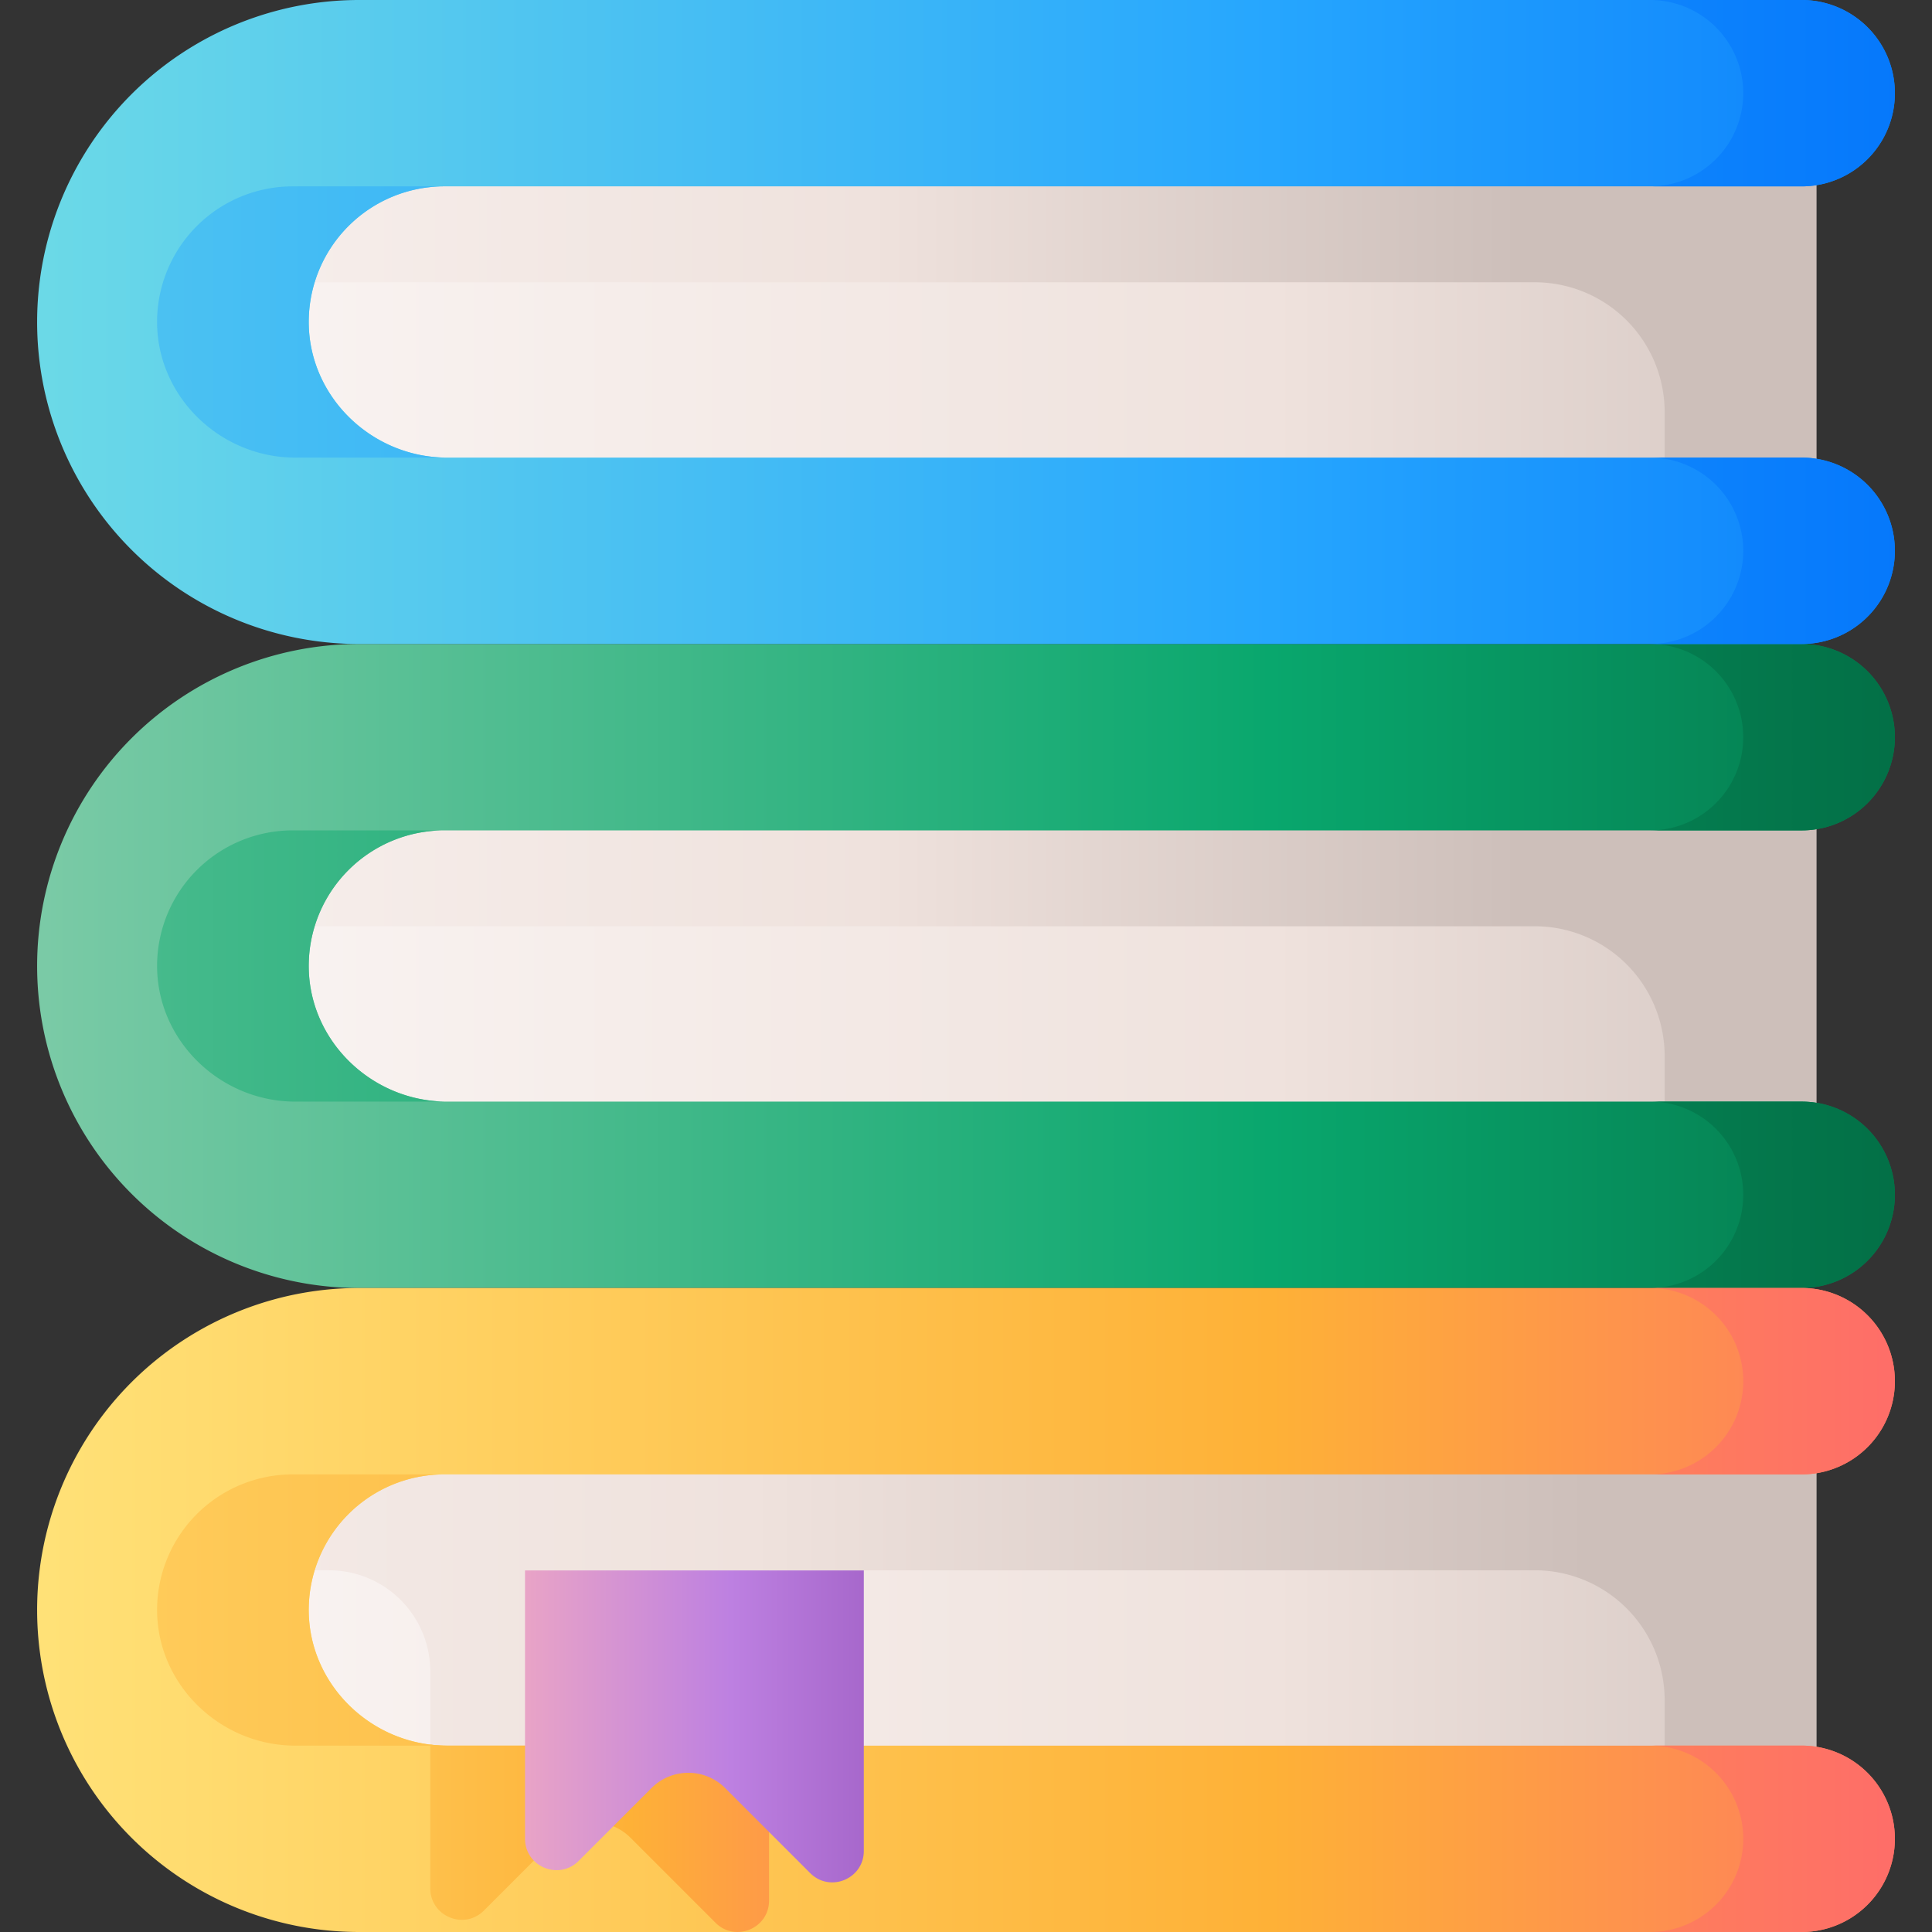 <svg width="56" height="56" fill="none" xmlns="http://www.w3.org/2000/svg"><rect width="100%" height="100%" fill="#333333" stroke="none"/><g clip-path="url(#a)"><path d="M7.027 21.96h45.619v12.08H7.027V21.96z" fill="url(#b)"/><path d="M7.027 21.96h45.619v12.08H7.027V21.96z" fill="url(#c)"/><path d="M52.645 21.96v12.08h-4.394v-3.426a3.766 3.766 0 0 0-3.766-3.766H7.027v-4.887h45.618z" fill="url(#d)"/><path d="M8.95 27.924c-.042 2.203 1.804 4.007 4.008 4.007h39.265a2.701 2.701 0 1 1 0 5.402H10.41A9.333 9.333 0 0 1 1.076 28a9.333 9.333 0 0 1 9.333-9.333h41.814a2.701 2.701 0 0 1 0 5.402H12.879a3.93 3.93 0 0 0-3.93 3.855z" fill="url(#e)"/><path d="M52.223 31.93h-4.395a2.701 2.701 0 0 1 0 5.403h4.395a2.701 2.701 0 0 0 0-5.402z" fill="url(#f)"/><path d="M8.95 27.924a3.93 3.93 0 0 1 3.93-3.855H8.484a3.93 3.93 0 0 0-3.93 3.855c-.041 2.203 1.805 4.007 4.008 4.007h4.395c-2.204 0-4.05-1.803-4.008-4.007z" fill="url(#g)"/><path d="M52.223 18.667h-4.395a2.701 2.701 0 0 1 0 5.402h4.395a2.701 2.701 0 0 0 0-5.402z" fill="url(#h)"/><path d="M7.027 3.294h45.619v12.079H7.027V3.294z" fill="url(#i)"/><path d="M7.027 3.294h45.619v12.079H7.027V3.294z" fill="url(#j)"/><path d="M52.645 3.294v12.079h-4.394v-3.425a3.766 3.766 0 0 0-3.766-3.766H7.027V3.294h45.618z" fill="url(#k)"/><path d="M8.95 9.257c-.042 2.204 1.804 4.007 4.008 4.007h39.265a2.701 2.701 0 0 1 0 5.403H10.41a9.333 9.333 0 0 1-9.334-9.334A9.333 9.333 0 0 1 10.41 0h41.814a2.701 2.701 0 0 1 0 5.402H12.879a3.93 3.93 0 0 0-3.93 3.855z" fill="url(#l)"/><path d="M52.223 13.264h-4.395a2.701 2.701 0 1 1 0 5.402h4.395a2.701 2.701 0 0 0 0-5.402z" fill="url(#m)"/><path d="M8.95 9.257a3.93 3.93 0 0 1 3.93-3.855H8.484a3.93 3.93 0 0 0-3.93 3.855c-.041 2.204 1.805 4.007 4.008 4.007h4.395c-2.204 0-4.05-1.803-4.008-4.007z" fill="url(#n)"/><path d="M52.223 0h-4.395a2.701 2.701 0 0 1 0 5.402h4.395a2.701 2.701 0 0 0 0-5.402z" fill="url(#o)"/><path d="M7.027 40.627h45.619v12.079H7.027V40.627z" fill="url(#p)"/><path d="M7.027 40.627h45.619v12.079H7.027V40.627z" fill="url(#q)"/><path d="M7.027 40.627v4.888l2.515.001a2.932 2.932 0 0 1 2.93 2.932v4.258h9.82v-7.188l22.193-.003a3.766 3.766 0 0 1 3.766 3.766v3.425h4.395V40.627H7.026z" fill="url(#r)"/><path d="M8.95 46.59c-.042 2.204 1.804 4.008 4.008 4.008h39.265a2.701 2.701 0 1 1 0 5.402H10.41a9.333 9.333 0 0 1-9.334-9.333 9.333 9.333 0 0 1 9.333-9.334h41.814a2.701 2.701 0 1 1 0 5.403H12.879a3.93 3.93 0 0 0-3.93 3.855z" fill="url(#s)"/><path d="M12.958 50.597a4.02 4.02 0 0 1-.486-.03v4.167c0 .811.981 1.218 1.555.644l2.112-2.113a1.508 1.508 0 0 1 2.133 0l2.466 2.466c.573.574 1.554.168 1.554-.644v-4.49h-9.334z" fill="url(#t)"/><path d="M52.223 50.597h-4.395a2.701 2.701 0 0 1 0 5.403h4.395a2.701 2.701 0 0 0 0-5.403z" fill="url(#u)"/><path d="M8.95 46.59a3.93 3.93 0 0 1 3.93-3.854H8.484a3.93 3.93 0 0 0-3.93 3.855c-.041 2.203 1.805 4.007 4.008 4.007h4.395c-2.204 0-4.05-1.804-4.008-4.008z" fill="url(#v)"/><path d="M52.223 37.333h-4.395a2.701 2.701 0 1 1 0 5.403h4.395a2.701 2.701 0 0 0 0-5.403z" fill="url(#w)"/><path d="m21.018 51.827 2.466 2.466c.574.574 1.554.167 1.554-.644v-8.13h-9.82v7.776c0 .812.981 1.218 1.555.644l2.112-2.112a1.508 1.508 0 0 1 2.133 0z" fill="url(#x)"/></g><defs><linearGradient id="n" x1="-14.933" y1="9.333" x2="58.692" y2="9.333" gradientUnits="userSpaceOnUse"><stop stop-color="#6BD9E7"/><stop offset=".573" stop-color="#26A6FE"/><stop offset="1" stop-color="#0172FB"/></linearGradient><linearGradient id="b" x1="7.752" y1="28" x2="58.696" y2="28" gradientUnits="userSpaceOnUse"><stop stop-color="#F9F3F1"/><stop offset=".573" stop-color="#EFE2DD"/><stop offset="1" stop-color="#CDBFBA"/></linearGradient><linearGradient id="d" x1="0" y1="28" x2="44.039" y2="28" gradientUnits="userSpaceOnUse"><stop stop-color="#F9F3F1"/><stop offset=".573" stop-color="#EFE2DD"/><stop offset="1" stop-color="#CDBFBA"/></linearGradient><linearGradient id="e" x1="1.329" y1="28" x2="63.288" y2="28" gradientUnits="userSpaceOnUse"><stop stop-color="#7ACAA6"/><stop offset=".573" stop-color="#09A76D"/><stop offset="1" stop-color="#026841"/></linearGradient><linearGradient id="f" x1="-14.933" y1="34.632" x2="58.692" y2="34.632" gradientUnits="userSpaceOnUse"><stop stop-color="#7ACAA6"/><stop offset=".573" stop-color="#09A76D"/><stop offset="1" stop-color="#026841"/></linearGradient><linearGradient id="g" x1="-14.933" y1="28" x2="58.692" y2="28" gradientUnits="userSpaceOnUse"><stop stop-color="#7ACAA6"/><stop offset=".573" stop-color="#09A76D"/><stop offset="1" stop-color="#026841"/></linearGradient><linearGradient id="h" x1="-14.933" y1="21.368" x2="58.692" y2="21.368" gradientUnits="userSpaceOnUse"><stop stop-color="#7ACAA6"/><stop offset=".573" stop-color="#09A76D"/><stop offset="1" stop-color="#026841"/></linearGradient><linearGradient id="i" x1="7.752" y1="9.333" x2="58.696" y2="9.333" gradientUnits="userSpaceOnUse"><stop stop-color="#F9F3F1"/><stop offset=".573" stop-color="#EFE2DD"/><stop offset="1" stop-color="#CDBFBA"/></linearGradient><linearGradient id="j" x1="7.752" y1="9.333" x2="58.696" y2="9.333" gradientUnits="userSpaceOnUse"><stop stop-color="#F9F3F1"/><stop offset=".573" stop-color="#EFE2DD"/><stop offset="1" stop-color="#CDBFBA"/></linearGradient><linearGradient id="k" x1="0" y1="9.333" x2="44.039" y2="9.333" gradientUnits="userSpaceOnUse"><stop stop-color="#F9F3F1"/><stop offset=".573" stop-color="#EFE2DD"/><stop offset="1" stop-color="#CDBFBA"/></linearGradient><linearGradient id="l" x1="1.329" y1="9.333" x2="63.288" y2="9.333" gradientUnits="userSpaceOnUse"><stop stop-color="#6BD9E7"/><stop offset=".573" stop-color="#26A6FE"/><stop offset="1" stop-color="#0172FB"/></linearGradient><linearGradient id="m" x1="-14.933" y1="15.965" x2="58.692" y2="15.965" gradientUnits="userSpaceOnUse"><stop stop-color="#6BD9E7"/><stop offset=".573" stop-color="#26A6FE"/><stop offset="1" stop-color="#0172FB"/></linearGradient><linearGradient id="c" x1="7.752" y1="28" x2="58.696" y2="28" gradientUnits="userSpaceOnUse"><stop stop-color="#F9F3F1"/><stop offset=".573" stop-color="#EFE2DD"/><stop offset="1" stop-color="#CDBFBA"/></linearGradient><linearGradient id="o" x1="-14.933" y1="2.701" x2="58.692" y2="2.701" gradientUnits="userSpaceOnUse"><stop stop-color="#6BD9E7"/><stop offset=".573" stop-color="#26A6FE"/><stop offset="1" stop-color="#0172FB"/></linearGradient><linearGradient id="p" x1="7.752" y1="46.666" x2="58.696" y2="46.666" gradientUnits="userSpaceOnUse"><stop stop-color="#F9F3F1"/><stop offset=".573" stop-color="#EFE2DD"/><stop offset="1" stop-color="#CDBFBA"/></linearGradient><linearGradient id="q" x1="7.752" y1="46.666" x2="58.696" y2="46.666" gradientUnits="userSpaceOnUse"><stop stop-color="#F9F3F1"/><stop offset=".573" stop-color="#EFE2DD"/><stop offset="1" stop-color="#CDBFBA"/></linearGradient><linearGradient id="r" x1="-10.834" y1="46.666" x2="46.05" y2="46.666" gradientUnits="userSpaceOnUse"><stop stop-color="#F9F3F1"/><stop offset=".573" stop-color="#EFE2DD"/><stop offset="1" stop-color="#CDBFBA"/></linearGradient><linearGradient id="s" x1="1.329" y1="46.667" x2="63.288" y2="46.667" gradientUnits="userSpaceOnUse"><stop stop-color="#FFE177"/><stop offset=".573" stop-color="#FEB137"/><stop offset="1" stop-color="#FE646F"/></linearGradient><linearGradient id="t" x1="-.256" y1="53.283" x2="32.055" y2="53.283" gradientUnits="userSpaceOnUse"><stop stop-color="#FFE177"/><stop offset=".573" stop-color="#FEB137"/><stop offset="1" stop-color="#FE646F"/></linearGradient><linearGradient id="u" x1="-14.933" y1="53.299" x2="58.692" y2="53.299" gradientUnits="userSpaceOnUse"><stop stop-color="#FFE177"/><stop offset=".573" stop-color="#FEB137"/><stop offset="1" stop-color="#FE646F"/></linearGradient><linearGradient id="v" x1="-14.933" y1="46.667" x2="58.692" y2="46.667" gradientUnits="userSpaceOnUse"><stop stop-color="#FFE177"/><stop offset=".573" stop-color="#FEB137"/><stop offset="1" stop-color="#FE646F"/></linearGradient><linearGradient id="w" x1="-14.933" y1="40.034" x2="58.692" y2="40.034" gradientUnits="userSpaceOnUse"><stop stop-color="#FFE177"/><stop offset=".573" stop-color="#FEB137"/><stop offset="1" stop-color="#FE646F"/></linearGradient><linearGradient id="x" x1="12.444" y1="50.04" x2="27.696" y2="50.04" gradientUnits="userSpaceOnUse"><stop stop-color="#FDB4BA"/><stop offset=".573" stop-color="#BD80E1"/><stop offset="1" stop-color="#9857BD"/></linearGradient><clipPath id="a"><path fill="#fff" d="M0 0h56v56H0z"/></clipPath></defs></svg>